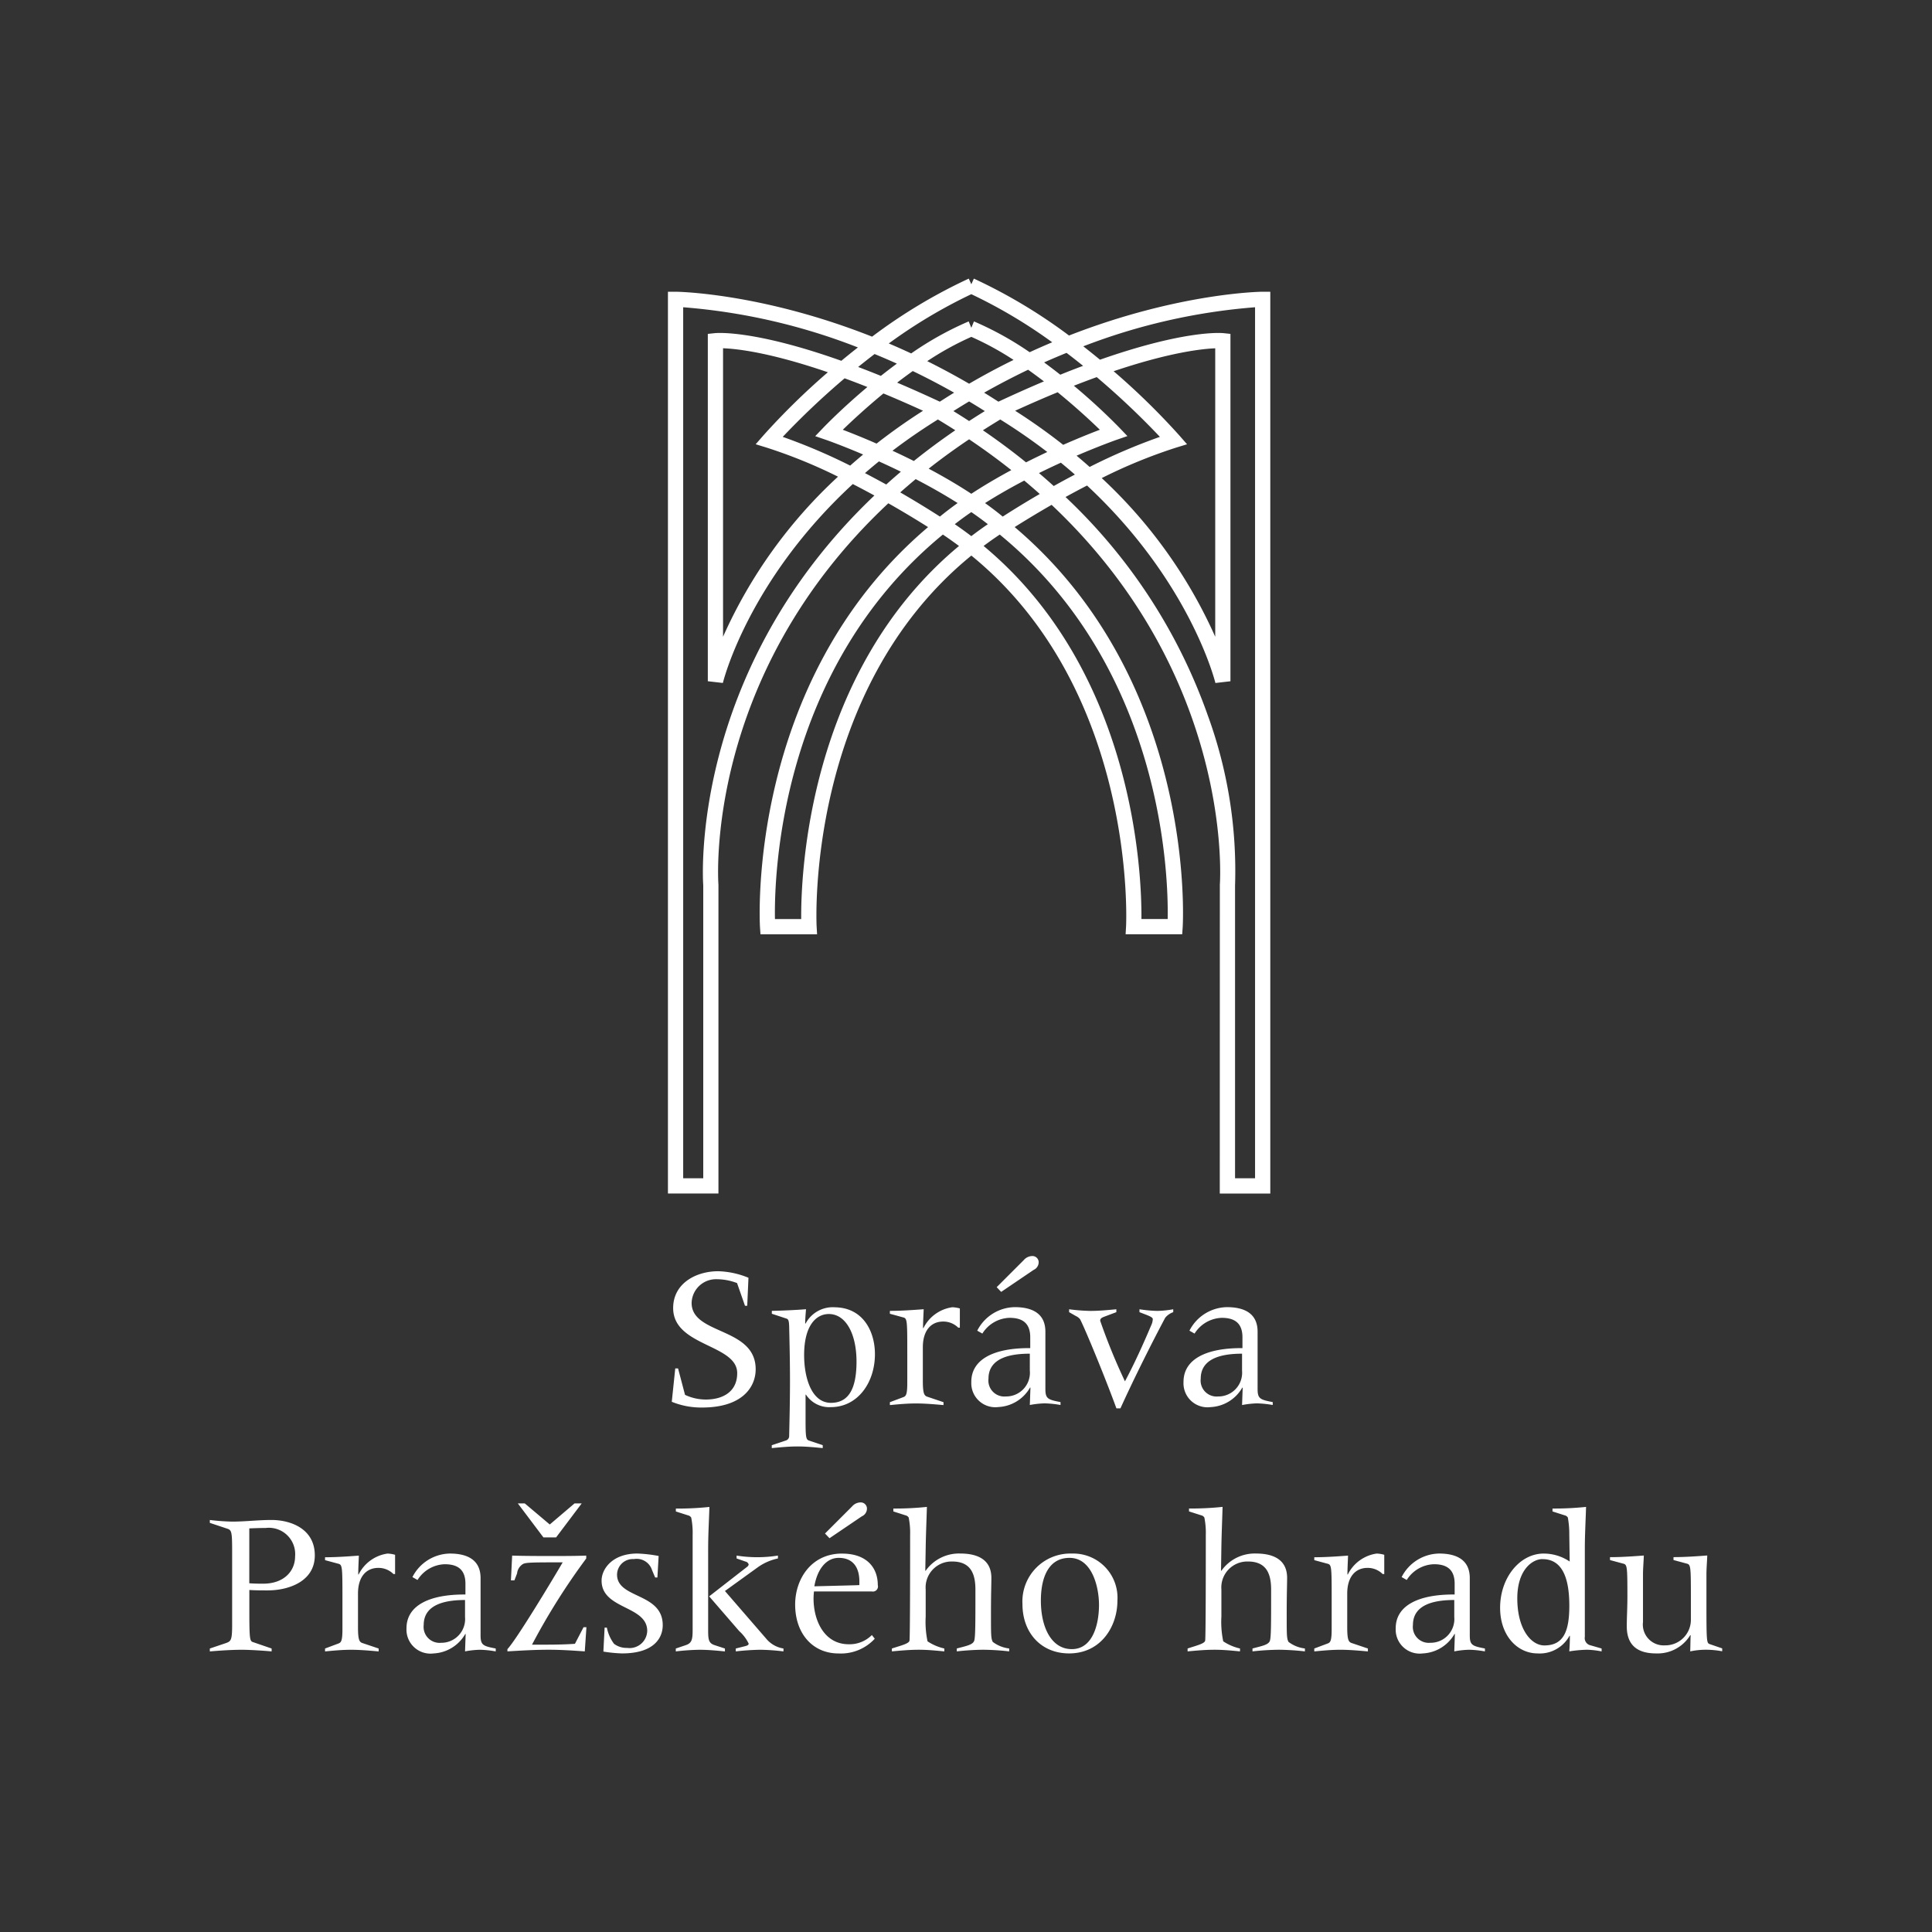 <svg xmlns="http://www.w3.org/2000/svg" width="200" height="200" viewBox="0 0 200 200">
  <rect x="0" y="0" width="200" height="200" fill="#333333" stroke="none"/>
  <defs>
    <style>
      .cls-1 {
        fill: #fff;
        fill-rule: evenodd;
      }
    </style>
  </defs>
  <path id="hrad" class="cls-1" d="M176.56,170.78a7.9,7.9,0,0,0-1.589.17c0.021-.593.021-1.165,0.043-1.673h-0.043a3.951,3.951,0,0,1-3.538,1.884c-1.97,0-3.029-.889-3.029-2.8,0-.953.064-1.906,0.064-3.071,0-3.221-.022-3.327-0.466-3.432l-1.335-.361v-0.3c1.186,0,2.351-.085,3.5-0.17-0.02.657-.085,1.335-0.085,1.949v4.937a2.155,2.155,0,0,0,2.267,2.414,2.645,2.645,0,0,0,2.69-2.711v-2.33c0-3.221-.02-3.327-0.465-3.432l-1.334-.361v-0.3c1.185,0,2.35-.085,3.495-0.17-0.022.657-.085,1.335-0.085,1.949v3.051c0,3.9.021,4.068,0.339,4.174l1.292,0.444v0.3A9.158,9.158,0,0,0,176.56,170.78Zm-12.266,0a13.477,13.477,0,0,0-1.842.17c0.042-.55.063-1.1,0.063-1.61h-0.043a3.5,3.5,0,0,1-3.305,1.821c-2.075,0-3.876-1.821-3.876-4.723,0-3.135,2.055-5.614,4.512-5.614a4.822,4.822,0,0,1,2.691.826l-0.042-2.754a9.613,9.613,0,0,0-.149-1.8,0.521,0.521,0,0,0-.339-0.233l-1.25-.4v-0.3a31.547,31.547,0,0,0,3.474-.169c-0.042,1.441-.127,2.881-0.127,4.322v9.129a0.762,0.762,0,0,0,.488.848l1.25,0.36v0.3A9.057,9.057,0,0,0,164.294,170.78Zm-4.618-9.384c-1.038,0-2.606,1.1-2.606,4.067,0,3.2,1.441,4.872,2.8,4.872,2.013,0,2.586-1.5,2.586-4.13C162.452,163.281,161.689,161.4,159.676,161.4Zm-9.13,9.554,0.063-1.8h-0.042a4,4,0,0,1-3.284,2.012,2.486,2.486,0,0,1-2.8-2.6c0-2.415,2.457-3.5,5.953-3.5h0.148v-1.122c0-1.568-.932-2.012-2.139-2.012a3.448,3.448,0,0,0-2.819,1.63l-0.529-.3a4.434,4.434,0,0,1,3.877-2.436c1.694,0,3.177.572,3.177,2.542v5.911c0,1.016.233,1.123,1.568,1.376v0.3a10.9,10.9,0,0,0-1.631-.17A9.559,9.559,0,0,0,150.546,170.95Zm0-5.318c-1.716,0-4.279.3-4.279,2.585a1.651,1.651,0,0,0,1.8,1.843,2.457,2.457,0,0,0,2.479-2.669v-1.759Zm-8.982-3.325c-1.208,0-2.1.869-2.1,2.669v3.453c0,1.376.149,1.568,0.509,1.674l1.631,0.55v0.3c-0.975-.085-1.907-0.17-2.86-0.17-0.911,0-1.8.085-2.69,0.17v-0.3l1.356-.508c0.3-.106.444-0.234,0.444-1.5v-3.347c0-3.221-.021-3.327-0.466-3.432l-1.334-.361v-0.3c1.186,0,2.351-.085,3.495-0.17-0.021.657-.063,1.335-0.063,1.949h0.042a3.956,3.956,0,0,1,2.987-2.16,3.157,3.157,0,0,1,.783.127v1.992h-0.169A2.188,2.188,0,0,0,141.564,162.307Zm-11.906,8.643v-0.3c1.059-.275,1.589-0.381,1.779-0.742,0.149-.3.149-1.63,0.149-5.338,0-1.5-.382-2.923-2.394-2.923a2.688,2.688,0,0,0-2.754,2.9v2.8a9.764,9.764,0,0,0,.191,2.562,5.157,5.157,0,0,0,1.736.742v0.3c-0.889-.085-1.736-0.17-2.626-0.17-0.953,0-1.885.085-2.8,0.17v-0.3c0.974-.318,1.779-0.508,1.821-0.826,0.064-.424.064-8.41,0.064-10.931a7.938,7.938,0,0,0-.149-1.8,0.518,0.518,0,0,0-.338-0.233l-1.25-.4v-0.3a31.559,31.559,0,0,0,3.474-.169c-0.042,1.441-.106,2.881-0.127,4.322L126.4,162.6h0.042a4.224,4.224,0,0,1,3.6-1.779c1.335,0,3.2.36,3.2,2.521,0,0.657-.043,1.758-0.043,3.707,0,2.245,0,2.563.191,2.924a3.5,3.5,0,0,0,1.694.677v0.3a26.458,26.458,0,0,0-2.69-.17A27.337,27.337,0,0,0,129.658,170.95Zm-1.08-25.5,0.063-1.8H128.6a4,4,0,0,1-3.283,2.013,2.487,2.487,0,0,1-2.8-2.606c0-2.414,2.457-3.5,5.953-3.5h0.148v-1.123c0-1.567-.932-2.012-2.14-2.012a3.448,3.448,0,0,0-2.817,1.63l-0.53-.3a4.433,4.433,0,0,1,3.876-2.436c1.7,0,3.179.571,3.179,2.541v5.911c0,1.017.232,1.122,1.567,1.377v0.3a10.906,10.906,0,0,0-1.631-.169A9.557,9.557,0,0,0,128.578,145.45Zm0-5.317c-1.716,0-4.279.3-4.279,2.584a1.652,1.652,0,0,0,1.8,1.844,2.457,2.457,0,0,0,2.478-2.67v-1.758Zm-2.3-48.557c0.021-.25,1.518-21.46-17.415-39.314-1.661.952-3,1.781-3.826,2.3,18.9,16,17.412,41.162,17.395,41.419l-0.051.735h-5.859l0.048-.834c0.014-.257,1.153-24.36-16.016-38.371C83.364,71.533,84.522,95.627,84.536,95.885l0.048,0.834h-5.86l-0.05-.735c-0.017-.256-1.5-25.42,17.4-41.418-0.87-.551-2.319-1.446-4.114-2.466C72.814,70,74.352,91.325,74.373,91.576l0,31.977H69.145V30.2l0.791,0c0.118,0,8.821.094,20.343,4.65a55.277,55.277,0,0,1,10.008-6.009l0.264,0.585,0.264-.585a55.058,55.058,0,0,1,9.85,5.892c11.374-4.441,19.928-4.533,20.045-4.533l0.791,0v93.358h-5.23ZM109.081,50.314c0.69-.386,1.425-0.786,2.19-1.187q-0.7-.617-1.45-1.229c-0.72.328-1.482,0.687-2.265,1.075Q108.339,49.641,109.081,50.314Zm12.632-3.965a53.764,53.764,0,0,0-7.662,3.142A50.362,50.362,0,0,1,125.8,65.918V36.057c-1.35.052-4.691,0.41-10.517,2.372a73.879,73.879,0,0,1,6.8,6.647l0.8,0.915Zm-1.64-1.125a81.117,81.117,0,0,0-6.54-6.185q-1.129.409-2.367,0.893a63.7,63.7,0,0,1,4.693,4.323l0.85,0.888-1.161.4c-0.042.015-1.7,0.6-4.1,1.63q0.695,0.581,1.351,1.166A60.6,60.6,0,0,1,120.073,45.224Zm-6.218-.737c-0.9-.876-2.455-2.323-4.368-3.881q-2.062.848-4.4,1.914c1.8,1.146,3.449,2.328,4.975,3.528C111.637,45.354,112.966,44.826,113.855,44.488Zm-34.83.589A73.486,73.486,0,0,1,85.7,38.536c-6.058-2.076-9.482-2.437-10.85-2.483V65.917a50.439,50.439,0,0,1,11.9-16.572,52.91,52.91,0,0,0-7.362-3l-1.16-.357Zm2,0.148A59.95,59.95,0,0,1,88.011,48.2q0.653-.577,1.342-1.149c-2.237-.953-3.758-1.487-3.8-1.5l-1.162-.4,0.851-.888c0.149-.155,1.925-1.995,4.55-4.2q-1.232-.489-2.357-0.9A80.927,80.927,0,0,0,81.03,45.224Zm6.217-.737c0.833,0.317,2.054.8,3.5,1.434,1.48-1.157,3.081-2.3,4.811-3.4q-2.173-.993-4.1-1.79C89.62,42.241,88.126,43.635,87.247,44.488Zm14.507,0.053q2.376,1.627,4.466,3.323c0.757-.384,1.5-0.742,2.2-1.073-1.5-1.15-3.116-2.278-4.868-3.366Q102.638,43.977,101.754,44.54Zm0.2-1.985q-0.818-.517-1.627-1-0.81.484-1.626,1c0.552,0.34,1.095.684,1.626,1.03Q101.121,43.065,101.95,42.555Zm-1.627,2.921q-2.215,1.487-4.185,3.039c1.465,0.78,2.966,1.648,4.413,2.6,1.357-.888,2.761-1.707,4.14-2.449Q102.639,47.037,100.323,45.477Zm-1.431-.937q-0.883-.564-1.8-1.115c-1.684,1.047-3.248,2.13-4.7,3.234,0.707,0.327,1.449.682,2.21,1.064Q96.619,46.1,98.892,44.54Zm-1.6-2.958q0.74-.479,1.479-0.932c-1.448-.819-2.88-1.564-4.281-2.239-0.555.4-1.1,0.8-1.616,1.2Q94.951,40.492,97.291,41.582Zm3.032-1.86q2.333-1.356,4.6-2.463a30.528,30.528,0,0,0-4.369-2.386,30.922,30.922,0,0,0-4.567,2.514C97.408,38.093,98.858,38.87,100.323,39.722Zm1.553,0.928q0.738,0.452,1.479.932,2.508-1.171,4.713-2.1c-0.529-.4-1.076-0.809-1.639-1.206C104.941,38.99,103.419,39.777,101.876,40.65Zm5.759,10.487q-0.782-.7-1.606-1.388c-1.345.705-2.724,1.485-4.059,2.33,0.632,0.45,1.245.915,1.833,1.4C104.516,53.016,105.874,52.159,107.635,51.137Zm10.526,44h2.717c0.082-4.245-.388-25.856-17.383-39.8q-0.86.574-1.671,1.181C117.516,69.563,118.2,90.7,118.161,95.14ZM100.551,55.5c0.552-.422,1.124-0.836,1.711-1.237-0.551-.429-1.123-0.846-1.711-1.251-0.588.4-1.162,0.822-1.712,1.251Q99.72,54.868,100.551,55.5ZM80.223,95.14H82.94C82.9,90.7,83.585,69.563,99.276,56.519c-0.54-.4-1.1-0.8-1.67-1.181C80.612,69.285,80.142,90.9,80.223,95.14ZM97.3,53.475c0.588-.48,1.2-0.945,1.833-1.4-1.428-.9-2.908-1.734-4.34-2.477q-0.823.683-1.6,1.374C95.085,52.068,96.548,52.991,97.3,53.475ZM93.258,48.83c-0.789-.386-1.552-0.742-2.271-1.067q-0.743.6-1.444,1.212c0.765,0.4,1.5.8,2.2,1.181C92.232,49.713,92.74,49.269,93.258,48.83ZM70.723,31.807v90.168H72.8V91.643c-0.02-.2-1.592-21.994,17.715-40.349-0.711-.389-1.459-0.787-2.234-1.185C77.412,60.144,74.861,70.574,74.831,70.7l-1.558-.179V34.564l0.706-.075c0.206-.024,4.031-0.367,13.117,2.861q0.824-.685,1.714-1.383A63.079,63.079,0,0,0,70.723,31.807Zm18.113,6.182q1.127,0.426,2.352.922c0.53-.42,1.083-0.846,1.655-1.268q-1.169-.528-2.307-0.993C89.952,37.1,89.384,37.545,88.836,37.989Zm11.715-7.535a52.875,52.875,0,0,0-8.544,5.1q1.145,0.487,2.319,1.033a33.442,33.442,0,0,1,5.952-3.315l0.273,0.66,0.272-.66a33.1,33.1,0,0,1,5.767,3.189q1.182-.545,2.335-1.028A52.6,52.6,0,0,0,100.551,30.454Zm9.856,6.076q-1.144.463-2.321,0.987c0.578,0.423,1.138.85,1.674,1.273q1.23-.5,2.361-0.917Q111.293,37.2,110.407,36.529Zm17.442,85.446h2.074V31.807a62.887,62.887,0,0,0-17.78,4.044q0.894,0.7,1.727,1.386c8.855-3.107,12.593-2.77,12.8-2.748l0.706,0.075v35.96l-1.557.18c-0.031-.129-2.579-10.463-13.289-20.443-0.774.4-1.52,0.8-2.225,1.19a57.125,57.125,0,0,1,14.725,22.606,46.91,46.91,0,0,1,2.822,17.617v30.3ZM68.606,168.239c0,1.271-.848,2.922-4.216,2.922a14.363,14.363,0,0,1-1.928-.19l0.127-2.479h0.233a4.155,4.155,0,0,0,.741,1.674,2.145,2.145,0,0,0,1.356.424A1.826,1.826,0,0,0,67,168.831c0-2.648-4.724-2.2-4.724-5.21,0-1.166,1.08-2.8,3.707-2.8a14.4,14.4,0,0,1,2.2.253L68.054,163.3H67.822L67.5,162.54a1.669,1.669,0,0,0-1.886-1.144,1.629,1.629,0,0,0-1.737,1.61C63.881,165.527,68.606,164.849,68.606,168.239Zm-9.089,1.927,0.89-1.716h0.3l-0.17,2.5c-1.228-.085-2.478-0.17-3.728-0.17-1.419,0-2.859.085-4.28,0.17v-0.233c0.953-1,4.809-7.414,5.72-8.982h-1.1c-2.352,0-2.754.042-3.008,0.169a1.3,1.3,0,0,0-.614.975l-0.276.72h-0.36l0.127-2.564c1.4,0.043,2.8.043,4.173,0.043,1.165,0,2.33,0,3.495-.043v0.3a68.707,68.707,0,0,0-5.613,8.919h1.589C57.653,170.251,58.649,170.23,59.517,170.166Zm-3.262-11.015-2.648-3.517h0.72l2.585,2.181,2.563-2.181h0.742l-2.649,3.517H56.255Zm-8.114,11.8,0.063-1.8H48.163a4,4,0,0,1-3.283,2.012,2.486,2.486,0,0,1-2.8-2.6c0-2.415,2.458-3.5,5.953-3.5h0.148v-1.122c0-1.568-.933-2.012-2.14-2.012a3.444,3.444,0,0,0-2.817,1.63l-0.53-.3a4.434,4.434,0,0,1,3.877-2.436c1.694,0,3.178.572,3.178,2.542v5.911c0,1.016.233,1.123,1.568,1.376v0.3a10.9,10.9,0,0,0-1.632-.17A9.571,9.571,0,0,0,48.141,170.95Zm0-5.318c-1.716,0-4.279.3-4.279,2.585a1.651,1.651,0,0,0,1.8,1.843,2.456,2.456,0,0,0,2.478-2.669v-1.759Zm-8.982-3.325c-1.208,0-2.1.869-2.1,2.669v3.453c0,1.376.148,1.568,0.508,1.674l1.631,0.55v0.3c-0.975-.085-1.907-0.17-2.86-0.17-0.911,0-1.8.085-2.69,0.17v-0.3l1.356-.508c0.3-.106.445-0.234,0.445-1.5v-3.347c0-3.221-.021-3.327-0.466-3.432l-1.335-.361v-0.3c1.186,0,2.351-.085,3.5-0.17-0.021.657-.063,1.335-0.063,1.949h0.043a3.957,3.957,0,0,1,2.986-2.16,3.174,3.174,0,0,1,.785.127v1.992h-0.17A2.19,2.19,0,0,0,39.16,162.307Zm-11.44,2.33c-0.593,0-1.25,0-1.907-.043v2.289c0,2.922.064,3.008,0.4,3.114l1.907,0.656v0.3c-0.911-.085-2.33-0.17-3.072-0.17-1.08,0-2.309.085-3.326,0.17v-0.3l1.632-.55c0.551-.192.678-0.276,0.678-1.907v-7.669c0-1.991-.063-2.14-0.529-2.288l-1.78-.592v-0.3a22.755,22.755,0,0,0,2.309.169c1.356,0,2.712-.169,4.067-0.17,1.97,0,4.491.89,4.491,3.665C32.592,163.747,29.817,164.637,27.72,164.637Zm-0.212-6.462c-0.614,0-1.165.022-1.7,0.043V163.9c0.615,0.042.975,0.042,1.441,0.042,2.16,0,3.3-1.314,3.3-2.818A2.726,2.726,0,0,0,27.508,158.175Zm42.686-16.517,0.72,2.734a5.043,5.043,0,0,0,2.161.486c1.694,0,3.241-.762,3.241-2.732,0-3.009-6.63-2.755-6.63-6.737,0-2.563,2.373-3.813,4.66-3.813a8.8,8.8,0,0,1,3.136.677l-0.128,2.9H77.121L76.3,132.824a5.9,5.9,0,0,0-2.14-.4,2.523,2.523,0,0,0-2.564,2.457c0,3.326,6.631,2.479,6.631,6.864,0,1.843-1.377,3.962-5.55,3.962a8.081,8.081,0,0,1-3.135-.594l0.36-3.453h0.3Zm3.114,18.658v8.389c0,1.037.043,1.4,0.7,1.609l1.037,0.339v0.3c-0.847-.085-1.737-0.17-2.606-0.17a23.087,23.087,0,0,0-2.478.17v-0.3l1-.339c0.657-.211.742-0.572,0.742-1.609V158.9a8,8,0,0,0-.148-1.8,0.522,0.522,0,0,0-.339-0.233l-1.25-.4v-0.3a31.568,31.568,0,0,0,3.474-.169C73.393,157.435,73.308,158.875,73.308,160.316Zm4.195,9.829a4.1,4.1,0,0,0-.975-1.292l-3.114-3.6,3.919-3.05a0.368,0.368,0,0,0,.17-0.254,0.43,0.43,0,0,0-.339-0.3l-0.911-.318v-0.3a13.548,13.548,0,0,0,4.279,0v0.3a5.558,5.558,0,0,0-2.054.89L75.045,164.7l4.364,5.041a2.9,2.9,0,0,0,1.695.911v0.3a22.269,22.269,0,0,0-2.372-.17,25.54,25.54,0,0,0-2.564.17v-0.3l0.847-.211C77.376,170.357,77.5,170.293,77.5,170.145Zm11.567-14.617a0.644,0.644,0,0,1,.678.614,0.877,0.877,0,0,1-.53.826l-3.347,2.267-0.466-.487,2.8-2.8A1.188,1.188,0,0,1,89.069,155.528Zm-2.711-20.2c2.986,0,4.215,2.5,4.215,4.85,0,2.945-1.779,5.487-4.575,5.487a2.872,2.872,0,0,1-2.564-1.292H83.392v2.542c0,1.949.043,2.118,0.4,2.225l1.377,0.465v0.3c-0.869-.085-1.737-0.17-2.606-0.17-0.89,0-1.759.085-2.669,0.17v-0.3l1.461-.487a0.476,0.476,0,0,0,.339-0.467c0.021-1.037.085-3.388,0.085-5.719s-0.064-4.681-.085-5.635c-0.021-.593-0.085-0.742-0.3-0.805L79.9,136v-0.3c1.059-.021,2.5-0.085,3.538-0.169-0.043.509-.085,1.038-0.085,1.483h0.042A3.185,3.185,0,0,1,86.358,135.325Zm-3.115,4.956c0,2.331.763,4.936,2.775,4.936,1.928,0,2.626-1.61,2.648-4.173,0.021-3.029-1.144-5.021-2.859-5.021C84.515,136.023,83.243,137.167,83.243,140.281Zm3.94,20.543c2.5,0,3.686,1.419,3.686,3.262a0.527,0.527,0,0,1-.615.657H84.26c-0.021.233-.042,0.486-0.042,0.72,0,2.352,1.144,4.746,3.643,4.746a3.255,3.255,0,0,0,2.394-.954l0.3,0.382a4.767,4.767,0,0,1-3.75,1.524c-2.69,0-4.491-2.075-4.491-5.062C82.311,163.536,83.921,160.824,87.184,160.824Zm0.487,3.3c0.678-.021.974-0.021,1.292-0.042v-0.381c0-1.419-.636-2.436-2.14-2.436-1.292,0-2.224,1.186-2.52,2.944Zm7.881-26.643h0.042a3.955,3.955,0,0,1,2.987-2.16,3.214,3.214,0,0,1,.784.126v1.991H99.2a2.193,2.193,0,0,0-1.568-.635c-1.207,0-2.1.868-2.1,2.67v3.452c0,1.377.148,1.568,0.508,1.674l1.632,0.551v0.3c-0.975-.085-1.907-0.169-2.86-0.169-0.911,0-1.8.084-2.691,0.169v-0.3l1.356-.509c0.3-.106.445-0.232,0.445-1.5v-3.347c0-3.22-.021-3.326-0.465-3.432L92.12,136v-0.3c1.186,0,2.352-.085,3.5-0.169C95.594,136.192,95.552,136.871,95.552,137.485Zm-1.4,32.342c0.064-.424.064-8.41,0.064-10.931a7.941,7.941,0,0,0-.148-1.8,0.519,0.519,0,0,0-.339-0.233l-1.249-.4v-0.3a31.553,31.553,0,0,0,3.474-.169c-0.042,1.441-.106,2.881-0.127,4.322L95.785,162.6h0.042a4.225,4.225,0,0,1,3.6-1.779c1.335,0,3.2.36,3.2,2.521,0,0.657-.042,1.758-0.042,3.707,0,2.245,0,2.563.19,2.924a3.508,3.508,0,0,0,1.695.677v0.3a26.458,26.458,0,0,0-2.69-.17,27.341,27.341,0,0,0-2.733.17v-0.3c1.059-.275,1.588-0.381,1.779-0.742,0.149-.3.149-1.63,0.149-5.338,0-1.5-.382-2.923-2.394-2.923a2.688,2.688,0,0,0-2.754,2.9v2.8a9.782,9.782,0,0,0,.191,2.562,5.152,5.152,0,0,0,1.737.742v0.3c-0.889-.085-1.737-0.17-2.627-0.17-0.953,0-1.885.085-2.8,0.17v-0.3C93.306,170.335,94.111,170.145,94.153,169.827Zm9.491-36.091-0.466-.488,2.8-2.8a1.189,1.189,0,0,1,.868-0.423,0.645,0.645,0,0,1,.679.615,0.877,0.877,0,0,1-.53.825Zm-3.093,9.32c0-2.414,2.458-3.5,5.953-3.5h0.148v-1.123c0-1.567-.932-2.012-2.139-2.012a3.445,3.445,0,0,0-2.818,1.63l-0.53-.3a4.434,4.434,0,0,1,3.877-2.436c1.695,0,3.178.571,3.178,2.541v5.911c0,1.017.232,1.122,1.567,1.377v0.3a10.892,10.892,0,0,0-1.631-.169,9.582,9.582,0,0,0-1.547.169l0.064-1.8h-0.042a4.005,4.005,0,0,1-3.284,2.013A2.487,2.487,0,0,1,100.551,143.056Zm6.058-1.165v-1.758c-1.716,0-4.279.3-4.279,2.584a1.653,1.653,0,0,0,1.8,1.844A2.457,2.457,0,0,0,106.609,141.891Zm4.343,18.933a4.578,4.578,0,0,1,4.725,4.872c0,2.691-1.716,5.465-5,5.465-2.924,0-4.83-2.16-4.83-5.1A4.961,4.961,0,0,1,110.952,160.824Zm0,9.893c2.246,0,2.818-2.712,2.818-4.576s-0.72-4.872-3.051-4.872c-2.139,0-2.966,1.97-2.966,4.427C107.753,168.492,108.855,170.717,110.952,170.717Zm0.848-34.165a1.23,1.23,0,0,0-.424-0.317l-0.7-.4v-0.3a19.079,19.079,0,0,0,2.2.17c0.89,0,1.8-.086,2.69-0.17v0.3l-1.185.444c-0.34.128-.488,0.212-0.488,0.445a61.97,61.97,0,0,0,2.564,6.271c0.974-1.822,1.885-3.835,2.711-5.784a1.649,1.649,0,0,0,.17-0.657c0-.233-0.572-0.4-1.378-0.719v-0.3a13.679,13.679,0,0,0,1.864.17,10.485,10.485,0,0,0,1.632-.17v0.3a1.885,1.885,0,0,0-.827.572c-1.313,2.457-3.219,6.249-4.639,9.384H115.57C114.469,142.76,112.33,137.549,111.8,136.552Z" transform="translate(0 0)"/>
</svg>
